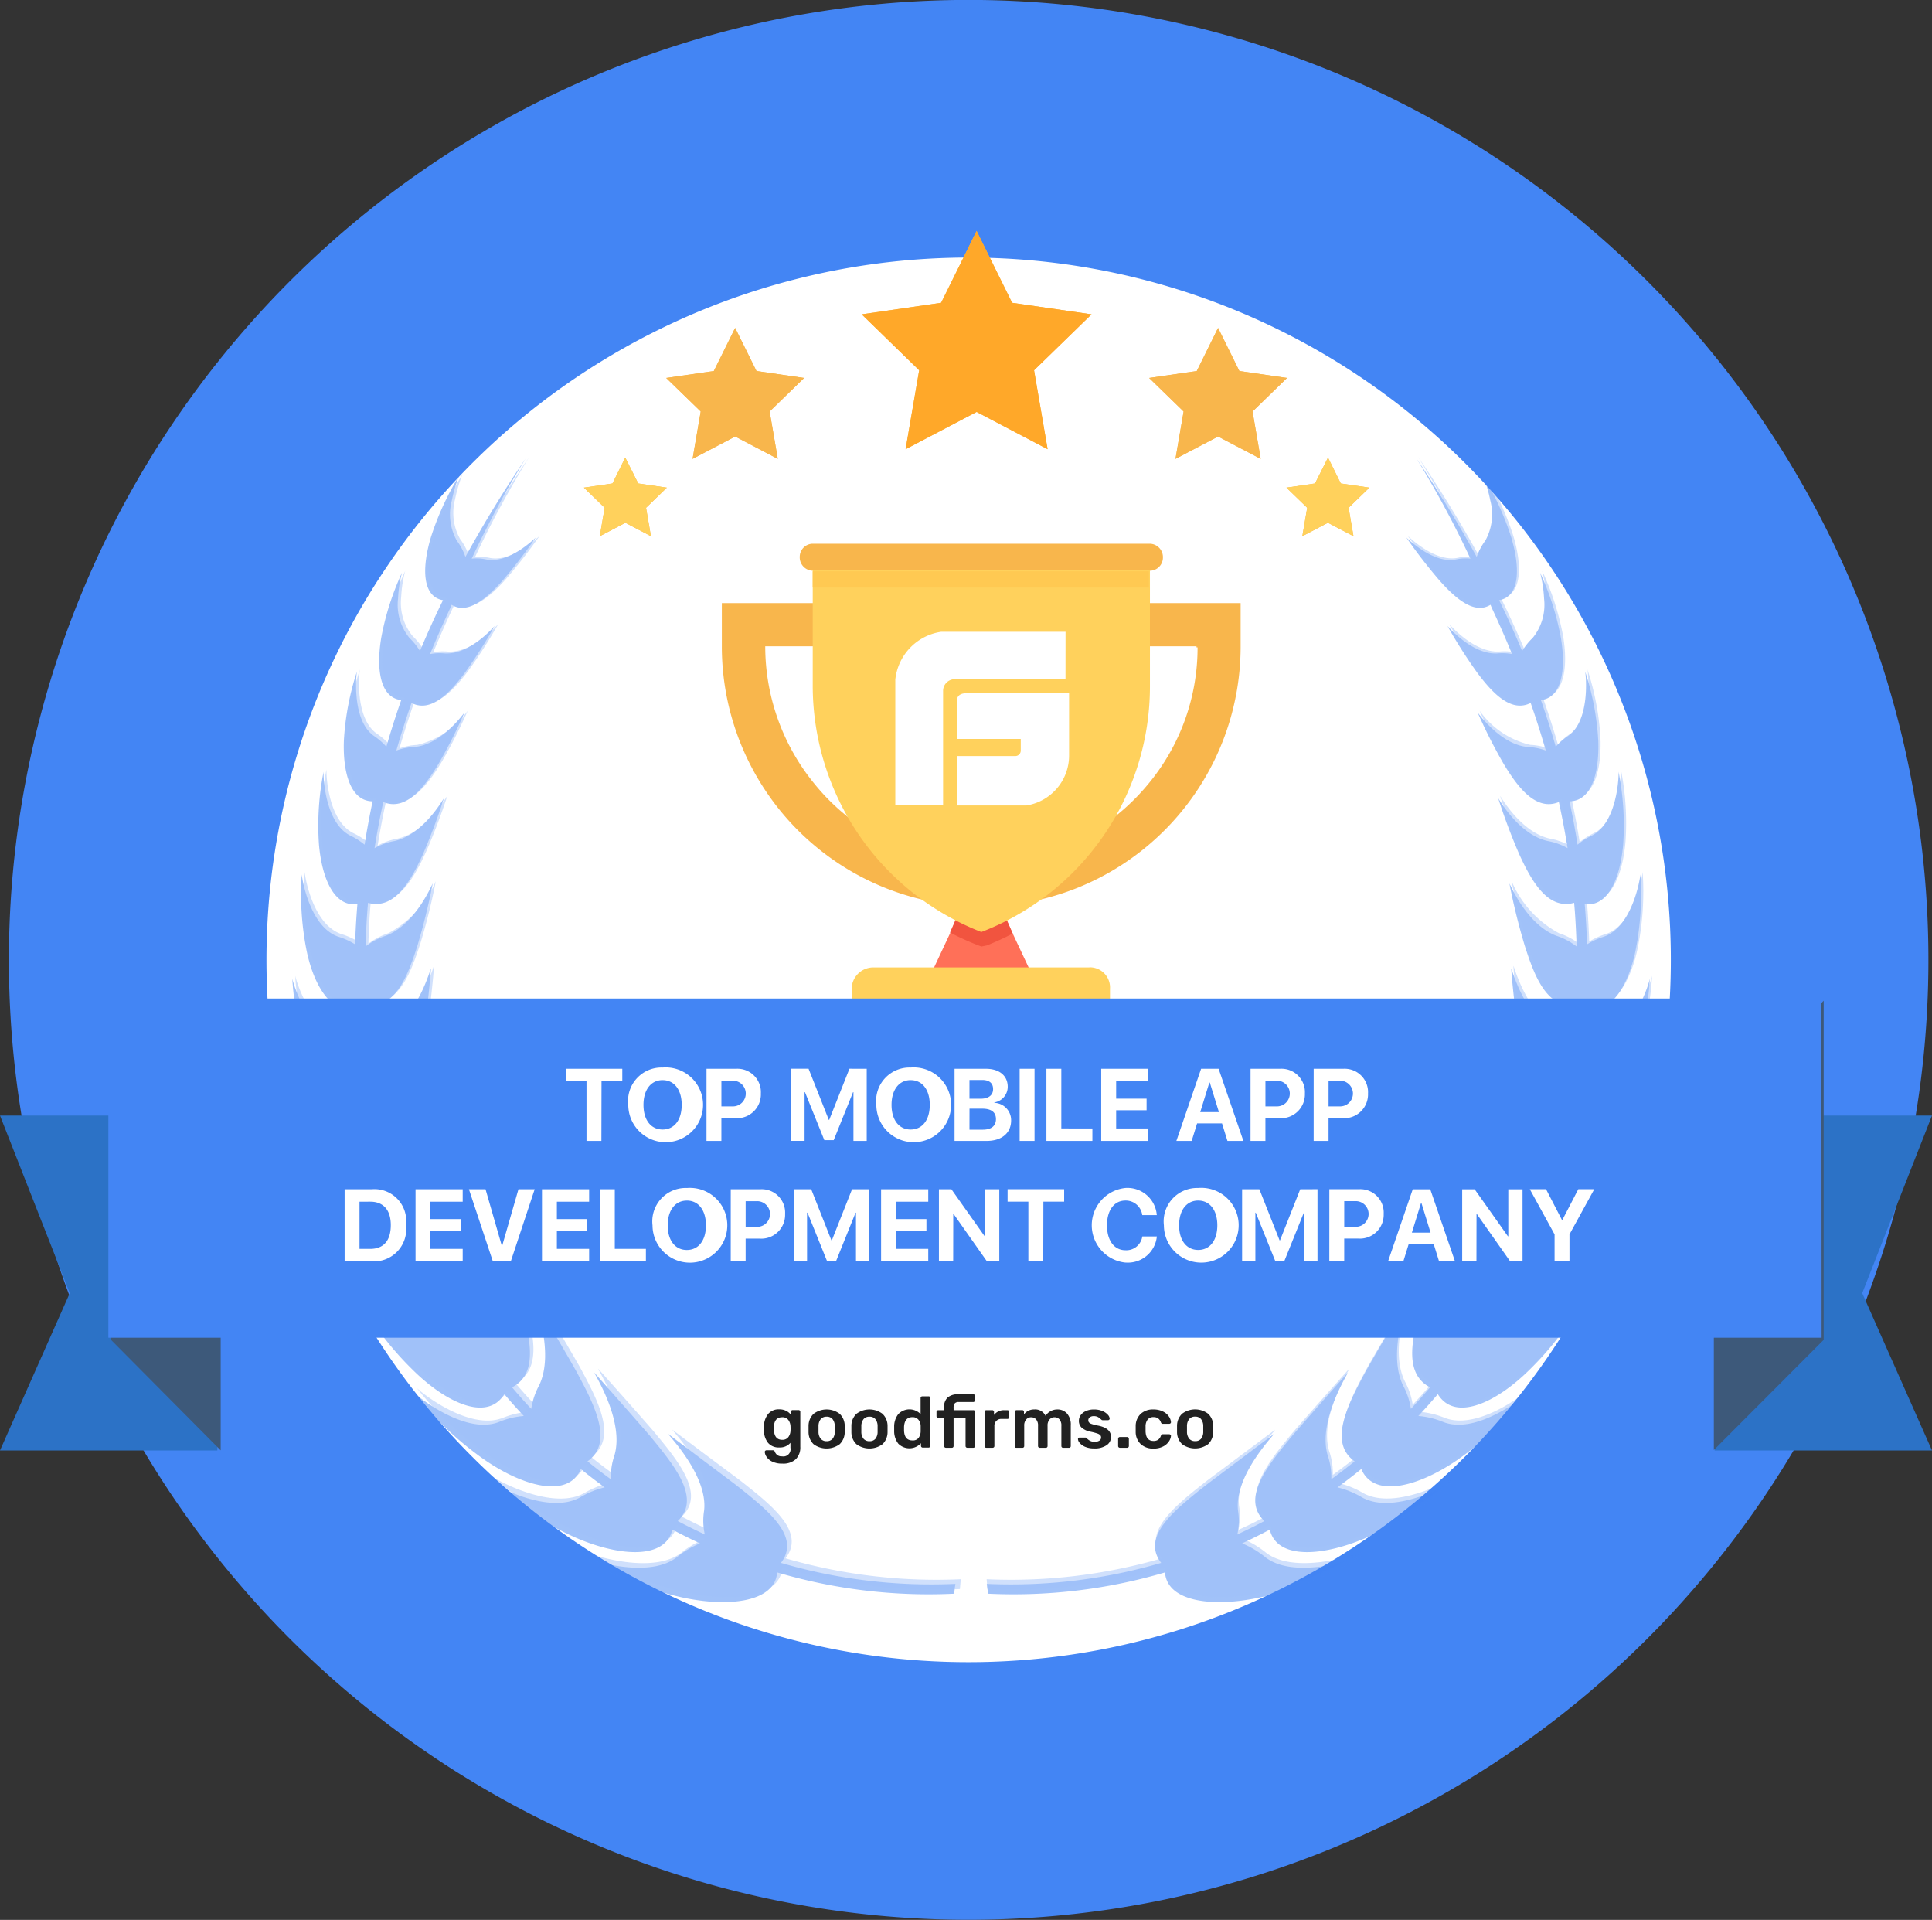 <svg xmlns="http://www.w3.org/2000/svg" width="93" height="92.399">
    <rect width="100%" height="100%" fill="#333333" stroke="none"/>
    <defs>
        <style>
            .cls-9{fill:#fff}.cls-11,.cls-12,.cls-5,.cls-7,.cls-9{fill-rule:evenodd}.cls-5{fill:#ffd15c}.cls-7{fill:#f8b64c}.cls-12{opacity:.5}.cls-11,.cls-12{fill:#4385f4}
        </style>
    </defs>
    <g id="app-development" transform="translate(0 6.2)">
        <path id="Path_123" data-name="Path 123" d="M65.975 89.022A39.011 39.011 0 1 0 27 50.011a38.993 38.993 0 0 0 38.975 39.011" transform="translate(-19.175 -10.306)" style="fill-rule:evenodd;stroke:#979797;fill:#fff"/>
        <path id="Path_124" data-name="Path 124" d="M69.99 93.058A37.029 37.029 0 1 0 33 56.029a37.01 37.01 0 0 0 36.99 37.029" transform="translate(-23.436 -15.987)" style="stroke-width:2px;stroke-dasharray:3;fill:none;stroke:#4385f4;fill-rule:evenodd"/>
        <g id="Group_43" data-name="Group 43" transform="translate(6.628)">
            <path id="Path_125" data-name="Path 125" d="M40.834 80.6a40 40 0 1 0-39.966-40 39.982 39.982 0 0 0 39.966 40z" transform="translate(-.868 -.604)" style="stroke-width:12.399px;fill:none;stroke:#4385f4;fill-rule:evenodd"/>
        </g>
        <path id="Path_126" data-name="Path 126" d="M161.067 141.073h-4.578l.78-1.663.676-1.558h1.665l.676 1.558z" transform="translate(-111.539 -100.684)" style="fill:#ff7058;fill-rule:evenodd"/>
        <path id="Path_127" data-name="Path 127" class="cls-5" d="M154.292 148.965h-10.406a1.043 1.043 0 0 0-1.04 1.035v3.377h12.435V150a.969.969 0 0 0-.989-1.039" transform="translate(-101.85 -108.606)"/>
        <path id="Path_128" data-name="Path 128" d="M162.2 139.283a13.3 13.3 0 0 1-1.248.572l-.26.052-.26-.1a13.232 13.232 0 0 1-1.249-.572l.676-1.558h1.613z" transform="translate(-113.452 -100.553)" style="fill:#f1543f;fill-rule:evenodd"/>
        <path id="Path_129" data-name="Path 129" class="cls-7" d="M144.2 83.15a10.266 10.266 0 0 1-2.393 6.6 10.477 10.477 0 0 1-8.012 3.792 10.311 10.311 0 0 1-8.012-3.792 10.451 10.451 0 0 1-2.394-6.6v-.05h20.759v.052h.052zm-22.9-2.13v2.13a12.521 12.521 0 0 0 7.752 11.532 12.455 12.455 0 0 0 9.469 0 12.521 12.521 0 0 0 7.752-11.532v-2.13zm20.6-2.857h-16.226a.632.632 0 0 0-.624.624.644.644 0 0 0 .624.675h16.233a.632.632 0 0 0 .625-.624.645.645 0 0 0-.625-.675" transform="translate(-86.553 -58.195)"/>
        <path id="Path_130" data-name="Path 130" class="cls-5" d="M152.616 82.644v5.61a12.66 12.66 0 0 1-8.116 11.792 12.729 12.729 0 0 1-8.116-11.846v-5.556z" transform="translate(-97.262 -61.39)"/>
        <path id="Path_131" data-name="Path 131" d="M136.383 83.424h16.181v-.779h-16.181z" transform="translate(-97.261 -61.348)" style="fill:#ffc952;fill-rule:evenodd"/>
        <path id="Path_132" data-name="Path 132" class="cls-9" d="M158.293 92.829h-5.985a2.6 2.6 0 0 0-2.21 2.3v6.051h2.3v-5.51a.564.564 0 0 1 .46-.551h5.433zm-4.765 2.961s-.466-.046-.466.366v1.829h3.075v.549a.263.263 0 0 1-.28.274h-2.8v2.378h3.355a2.433 2.433 0 0 0 2.051-2.378V95.79z" transform="translate(-107.001 -68.622)"/>
        <g id="Group_44" data-name="Group 44" transform="translate(14.066 15.815)" style="opacity:.5">
            <path id="Path_133" data-name="Path 133" class="cls-11" d="M51.956 100.827v-.011.011m-1.9 4.934a.047.047 0 0 1 0-.011v.011m-.759 4.573v-.029.029m-.76 4.923v-.017.017m.379 5.3v-.008.008M54.633 135a.19.19 0 0 1-.016-.021s0 .009.016.021m3.809 4.555-.023-.021s.007.009.023.021m4.19 3.794-.031-.02s.009.009.031.02" transform="translate(-48.534 -90.507)"/>
            <path id="Path_134" data-name="Path 134" class="cls-11" d="M80.461 119.606a25.742 25.742 0 0 1-8.4-1.01c.975-1.275-.637-2.542-2.181-3.763-1.617-1.216-3.236-2.432-3.237-2.436-.035.029 1.906 1.978 1.719 3.677a3.056 3.056 0 0 0 .032 1.152q-.663-.306-1.3-.643c1.135-1.1-.151-2.665-1.385-4.154-1.306-1.5-2.623-2.978-2.624-2.981-.038.02 1.448 2.291.963 3.964a3.287 3.287 0 0 0-.178 1.156q-.576-.417-1.122-.86c1.276-.908.345-2.7-.563-4.378-.971-1.708-1.973-3.365-1.974-3.368-.037.011.977 2.493.209 4.089a3.471 3.471 0 0 0-.38 1.132q-.476-.508-.922-1.036c1.366-.709.833-2.626.253-4.438-.644-1.843-1.336-3.575-1.329-3.6-.036 0 .517 2.593-.511 4.065a3.652 3.652 0 0 0-.566 1.065q-.369-.572-.711-1.157c1.455-.511 1.268-2.477 1.01-4.337-.314-1.9-.7-3.69-.7-3.711-.033 0 .082 2.606-1.173 3.912a3.81 3.81 0 0 0-.733.971q-.172-.4-.331-.8a27.41 27.41 0 0 1-.239-.621c1.464-.276 1.6-2.138 1.636-3.906a58.743 58.743 0 0 0-.114-3.528c-.028-.007-.295 2.422-1.67 3.473a3.683 3.683 0 0 0-.842.821q-.216-.838-.386-1.681c1.453-.04 1.845-1.756 2.13-3.4.245-1.667.38-3.259.364-3.276s-.591 2.2-2.03 2.994a3.506 3.506 0 0 0-.926.672q-.1-.954-.152-1.91c1.392.169 1.985-1.366 2.461-2.857a30.151 30.151 0 0 0 .738-2.993c-.019-.009-.813 1.971-2.265 2.512a3.27 3.27 0 0 0-.967.511q.023-.851.085-1.7l.033-.4c1.255.352 2.037-1.012 2.637-2.324a28.875 28.875 0 0 0 1.016-2.704c-.015-.008-.973 1.75-2.391 2.056a3.071 3.071 0 0 0-.946.339q.177-1.113.419-2.217c1.1.451 1.975-.7 2.663-1.846a25.348 25.348 0 0 0 1.244-2.455c-.014-.006-1.089 1.555-2.433 1.653a2.835 2.835 0 0 0-.845.169q.33-1.147.729-2.29c.935.48 1.836-.466 2.574-1.46a23.867 23.867 0 0 0 1.427-2.24c-.013 0-1.18 1.4-2.42 1.315a2.523 2.523 0 0 0-.687.032q.457-1.111.978-2.226c.019-.048.039-.1.059-.145.777.482 1.674-.293 2.447-1.161a24.966 24.966 0 0 0 1.6-2.07c-.015 0-1.27 1.273-2.38 1.049a2.1 2.1 0 0 0-.7-.039 47.6 47.6 0 0 1 2.591-4.812 59.279 59.279 0 0 0-2.893 4.726 2.958 2.958 0 0 0-.417-.786 2.593 2.593 0 0 1-.238-1.925 6.623 6.623 0 0 1 .361-1.212 13.681 13.681 0 0 0-1.366 2.973c-.44 1.469-.428 2.863.58 3.036q-.6 1.225-1.107 2.444a3.129 3.129 0 0 0-.5-.619 2.533 2.533 0 0 1-.556-1.9 6.121 6.121 0 0 1 .189-1.248 13.182 13.182 0 0 0-1 3.138c-.246 1.489-.062 2.877.963 2.992q-.391 1.118-.714 2.243a3.293 3.293 0 0 0-.572-.5c-1.1-.731-.884-2.955-.843-3.123a13.042 13.042 0 0 0-.63 3.309c-.06 1.534.308 2.932 1.379 2.944v.017q-.218 1.027-.383 2.067a3.4 3.4 0 0 0-.659-.422c-1.267-.6-1.334-2.917-1.314-3.091a13.233 13.233 0 0 0-.223 3.506c.139 1.6.716 3.02 1.85 2.869q-.08.966-.111 1.936a3.509 3.509 0 0 0-.768-.354c-1.378-.428-1.775-2.721-1.8-3.011a13.888 13.888 0 0 0 .236 3.68c.342 1.656 1.207 3.114 2.365 2.748q.049.89.144 1.779a3.567 3.567 0 0 0-.9-.281c-1.529-.253-2.263-2.683-2.3-2.917a14.386 14.386 0 0 0 .77 3.859c.606 1.724 1.749 3.166 2.931 2.534q.167.811.377 1.62a3.663 3.663 0 0 0-1.046-.188c-1.668-.045-2.808-2.6-2.843-2.755a14.888 14.888 0 0 0 1.391 3.977c.918 1.765 2.378 3.149 3.525 2.21q.268.713.573 1.416a3.865 3.865 0 0 0-1.171-.056c-1.775.2-3.393-2.4-3.411-2.5a15.314 15.314 0 0 0 2.1 3.994c1.269 1.744 3.062 2.995 4.1 1.771q.346.594.721 1.173a3.923 3.923 0 0 0-1.176.108c-1.77.454-3.842-2-3.807-2.02a14.961 14.961 0 0 0 2.759 3.688c1.563 1.554 3.576 2.537 4.413 1.174q.453.535.937 1.05a4.027 4.027 0 0 0-1.166.277c-1.614.672-3.943-1.207-4.155-1.431a15.987 15.987 0 0 0 3.389 3.233c1.886 1.313 4.067 1.918 4.678.474q.56.455 1.149.884a4.211 4.211 0 0 0-1.14.455c-1.512.908-4.185-.567-4.456-.768a16.228 16.228 0 0 0 4.007 2.646c2.15.986 4.486 1.2 4.847-.3q.653.347 1.329.661a4.443 4.443 0 0 0-1.072.632c-1.372 1.139-4.34.152-4.676-.011a16.567 16.567 0 0 0 4.563 1.906c2.366.589 4.788.365 4.9-1.128a25.757 25.757 0 0 0 8.517 1.025l.062-.482zm30.428-43.893v-.011.011m1.5 4.934v-.011.011m1.125 4.573v-.029.029m.375 4.923a.124.124 0 0 0 0-.017v.017m0 5.3v-.008.008M108.255 109.881l.015-.021s0 .009-.015.021m-3.756 4.555.023-.021s-.006.009-.023.021m-4.132 3.794.031-.02s-.009.01-.031.02" transform="translate(-48.534 -65.393)"/>
            <path id="Path_135" data-name="Path 135" class="cls-11" d="M82.275 119.606a25.742 25.742 0 0 0 8.4-1.01c-.975-1.275.637-2.542 2.181-3.763 1.617-1.216 3.236-2.432 3.237-2.436.035.029-1.906 1.978-1.719 3.677a3.056 3.056 0 0 1-.032 1.152q.663-.306 1.3-.643c-1.135-1.1.151-2.665 1.385-4.154 1.306-1.5 2.623-2.978 2.624-2.981.038.02-1.448 2.291-.963 3.964a3.287 3.287 0 0 1 .178 1.156q.575-.417 1.122-.86c-1.276-.908-.345-2.7.563-4.378.971-1.708 1.973-3.365 1.974-3.368.037.011-.977 2.493-.209 4.089a3.472 3.472 0 0 1 .38 1.132q.476-.508.922-1.036c-1.366-.709-.833-2.626-.253-4.438.644-1.843 1.336-3.575 1.329-3.6.036 0-.517 2.593.511 4.065a3.65 3.65 0 0 1 .566 1.065q.37-.572.711-1.157c-1.454-.511-1.268-2.477-1.01-4.337.314-1.9.7-3.69.7-3.711.033 0-.082 2.606 1.173 3.912a3.8 3.8 0 0 1 .733.971q.172-.4.331-.8c.082-.206.162-.413.239-.621-1.464-.276-1.6-2.138-1.636-3.906.006-1.8.105-3.511.114-3.528.028-.007.295 2.422 1.67 3.473a3.673 3.673 0 0 1 .842.821q.217-.838.387-1.681c-1.453-.04-1.845-1.756-2.13-3.4-.245-1.667-.38-3.259-.364-3.276s.591 2.2 2.03 2.994a3.506 3.506 0 0 1 .926.672q.1-.954.152-1.91c-1.392.169-1.985-1.366-2.461-2.857a30.027 30.027 0 0 1-.738-2.993c.019-.009.813 1.971 2.265 2.512a3.27 3.27 0 0 1 .967.511q-.024-.851-.085-1.7l-.033-.4c-1.255.352-2.037-1.012-2.637-2.324A28.874 28.874 0 0 1 106.9 81.8c.015-.008.973 1.75 2.391 2.056a3.071 3.071 0 0 1 .946.339q-.177-1.113-.419-2.217c-1.1.451-1.975-.7-2.663-1.846a25.348 25.348 0 0 1-1.244-2.455c.014-.006 1.089 1.555 2.433 1.653a2.835 2.835 0 0 1 .845.169q-.33-1.147-.729-2.29c-.935.48-1.836-.466-2.574-1.46a23.873 23.873 0 0 1-1.427-2.24c.013 0 1.18 1.4 2.419 1.315a2.523 2.523 0 0 1 .687.032q-.457-1.111-.978-2.226l-.059-.145c-.777.482-1.674-.293-2.447-1.161a24.967 24.967 0 0 1-1.6-2.07c.015 0 1.27 1.273 2.38 1.049a2.1 2.1 0 0 1 .7-.039 47.592 47.592 0 0 0-2.591-4.812 59.279 59.279 0 0 1 2.893 4.726 2.947 2.947 0 0 1 .417-.786 2.6 2.6 0 0 0 .238-1.925 6.622 6.622 0 0 0-.361-1.212 13.681 13.681 0 0 1 1.366 2.973c.439 1.469.428 2.863-.58 3.036q.6 1.225 1.107 2.444a3.116 3.116 0 0 1 .5-.619 2.533 2.533 0 0 0 .556-1.9 6.119 6.119 0 0 0-.189-1.248 13.181 13.181 0 0 1 1 3.138c.246 1.489.062 2.877-.963 2.992q.391 1.118.714 2.243a3.287 3.287 0 0 1 .571-.5c1.1-.731.884-2.955.844-3.123a13.042 13.042 0 0 1 .631 3.309c.06 1.534-.308 2.932-1.379 2.944v.017q.218 1.027.383 2.067a3.4 3.4 0 0 1 .659-.422c1.267-.6 1.334-2.917 1.314-3.091a13.233 13.233 0 0 1 .223 3.506c-.139 1.6-.716 3.02-1.85 2.869q.08.966.111 1.936a3.508 3.508 0 0 1 .768-.354c1.378-.428 1.775-2.721 1.8-3.011a13.887 13.887 0 0 1-.236 3.68c-.342 1.656-1.207 3.114-2.365 2.748q-.049.89-.144 1.779a3.567 3.567 0 0 1 .9-.281c1.529-.253 2.263-2.683 2.3-2.917a14.385 14.385 0 0 1-.77 3.859c-.606 1.724-1.749 3.166-2.931 2.534q-.167.811-.377 1.62a3.669 3.669 0 0 1 1.046-.188c1.668-.045 2.808-2.6 2.843-2.755a14.888 14.888 0 0 1-1.391 3.977c-.918 1.765-2.378 3.149-3.525 2.21q-.268.713-.573 1.416a3.865 3.865 0 0 1 1.171-.056c1.775.2 3.393-2.4 3.41-2.5a15.314 15.314 0 0 1-2.1 3.994c-1.269 1.744-3.061 2.995-4.1 1.771q-.346.594-.721 1.173a3.923 3.923 0 0 1 1.176.108c1.77.454 3.842-2 3.807-2.02a14.943 14.943 0 0 1-2.758 3.688c-1.563 1.554-3.576 2.537-4.413 1.174q-.454.535-.937 1.05a4.027 4.027 0 0 1 1.166.277c1.614.672 3.943-1.207 4.154-1.431a16 16 0 0 1-3.389 3.233c-1.886 1.313-4.067 1.918-4.677.474q-.56.455-1.149.884a4.211 4.211 0 0 1 1.14.455c1.512.908 4.185-.567 4.456-.768a16.228 16.228 0 0 1-4.007 2.646c-2.15.986-4.486 1.2-4.846-.3q-.653.347-1.329.661a4.443 4.443 0 0 1 1.072.632c1.372 1.139 4.34.152 4.676-.011a16.565 16.565 0 0 1-4.563 1.906c-2.365.589-4.788.365-4.9-1.128a25.756 25.756 0 0 1-8.516 1.025l-.062-.482zm-30.213-44v-.011.011m-1.593 4.81a.05.05 0 0 1 0-.011v.011m-1.04 4.931a.1.1 0 0 0 0-.03v.03m-.454 4.994v-.018.018m.187 5.054v-.008.008M54.754 110.183a.2.2 0 0 1-.015-.022s0 .009.015.022m3.59 4.265-.023-.022s.007.01.023.022m4.4 3.621-.031-.02s.009.01.031.02" transform="translate(-48.846 -65.393)"/>
            <path id="Path_136" data-name="Path 136" class="cls-12" d="M81.032 119.234a26.015 26.015 0 0 1-8.436-1.007c.979-1.271-.64-2.534-2.189-3.752a1177.291 1177.291 0 0 1-3.25-2.429c-.036.029 1.913 1.972 1.726 3.665a3.026 3.026 0 0 0 .032 1.148q-.666-.3-1.31-.641c1.14-1.093-.152-2.657-1.39-4.141-1.311-1.5-2.634-2.969-2.634-2.972-.038.02 1.454 2.284.967 3.952a3.256 3.256 0 0 0-.179 1.153q-.578-.416-1.127-.858c1.281-.9.346-2.69-.565-4.365-.975-1.7-1.981-3.355-1.982-3.358-.037.011.981 2.486.21 4.077a3.445 3.445 0 0 0-.381 1.128q-.477-.506-.926-1.033c1.371-.707.836-2.618.254-4.425-.646-1.838-1.341-3.564-1.334-3.59-.036 0 .519 2.585-.513 4.053a3.633 3.633 0 0 0-.568 1.062q-.371-.57-.714-1.154c1.46-.509 1.273-2.469 1.014-4.324-.315-1.9-.7-3.679-.7-3.7-.033 0 .082 2.6-1.178 3.9a3.8 3.8 0 0 0-.736.968q-.172-.4-.333-.794a29.248 29.248 0 0 1-.24-.619c1.47-.275 1.6-2.131 1.642-3.894-.006-1.8-.106-3.5-.114-3.517-.028-.007-.3 2.414-1.676 3.463a3.686 3.686 0 0 0-.846.818q-.217-.835-.388-1.676c1.458-.04 1.853-1.751 2.138-3.389.246-1.662.381-3.249.366-3.267s-.593 2.2-2.038 2.985a3.518 3.518 0 0 0-.93.67q-.1-.952-.153-1.9c1.4.168 1.993-1.362 2.471-2.848a29.885 29.885 0 0 0 .741-2.984 5.122 5.122 0 0 1-2.274 2.5 3.29 3.29 0 0 0-.971.509q.023-.848.086-1.691l.033-.4c1.26.351 2.045-1.009 2.648-2.317a28.658 28.658 0 0 0 1.028-2.7c-.015-.008-.976 1.744-2.4 2.05a3.1 3.1 0 0 0-.95.338q.177-1.11.421-2.21c1.108.45 1.983-.7 2.674-1.841a25.2 25.2 0 0 0 1.242-2.445 4.141 4.141 0 0 1-2.44 1.648 2.863 2.863 0 0 0-.849.168q.331-1.143.732-2.284c.939.478 1.843-.465 2.584-1.455a23.769 23.769 0 0 0 1.433-2.233c-.013 0-1.185 1.391-2.429 1.311a2.551 2.551 0 0 0-.689.031q.459-1.108.982-2.219c.019-.048.039-.1.059-.145.78.481 1.681-.292 2.456-1.158a24.9 24.9 0 0 0 1.608-2.063c-.015 0-1.275 1.27-2.39 1.046a2.117 2.117 0 0 0-.708-.039 47.34 47.34 0 0 1 2.6-4.8 58.837 58.837 0 0 0-2.9 4.711 2.942 2.942 0 0 0-.418-.784 2.569 2.569 0 0 1-.239-1.92 6.569 6.569 0 0 1 .362-1.208 13.6 13.6 0 0 0-1.371 2.964c-.442 1.464-.429 2.855.582 3.026q-.6 1.221-1.111 2.437a3.124 3.124 0 0 0-.5-.617 2.514 2.514 0 0 1-.558-1.892 6.065 6.065 0 0 1 .19-1.244 13.079 13.079 0 0 0-1.005 3.129c-.247 1.485-.062 2.868.967 2.983q-.392 1.115-.717 2.236a3.3 3.3 0 0 0-.574-.5c-1.107-.729-.888-2.946-.847-3.114a12.924 12.924 0 0 0-.628 3.3c-.06 1.53.309 2.923 1.385 2.935v.017q-.219 1.024-.385 2.06a3.411 3.411 0 0 0-.662-.421c-1.272-.6-1.339-2.908-1.319-3.082a13.1 13.1 0 0 0-.224 3.5c.139 1.6.719 3.011 1.858 2.861q-.08.963-.112 1.93a3.532 3.532 0 0 0-.772-.353c-1.384-.426-1.782-2.713-1.8-3a13.751 13.751 0 0 0 .237 3.669c.343 1.651 1.212 3.1 2.375 2.74q.049.887.144 1.774a3.6 3.6 0 0 0-.9-.28c-1.535-.252-2.272-2.675-2.313-2.908a14.253 14.253 0 0 0 .773 3.847c.609 1.719 1.756 3.157 2.942 2.526q.168.809.378 1.615a3.7 3.7 0 0 0-1.05-.187c-1.675-.045-2.819-2.591-2.854-2.747a14.772 14.772 0 0 0 1.4 3.965c.922 1.76 2.387 3.139 3.539 2.2q.269.711.575 1.412a3.907 3.907 0 0 0-1.176-.056c-1.782.2-3.406-2.392-3.424-2.49a15.227 15.227 0 0 0 2.111 3.982c1.274 1.739 3.074 2.986 4.118 1.766q.348.592.724 1.169a3.966 3.966 0 0 0-1.181.108c-1.777.452-3.858-1.993-3.822-2.014a14.919 14.919 0 0 0 2.77 3.677c1.569 1.55 3.59 2.529 4.431 1.17q.455.533.941 1.047a4.067 4.067 0 0 0-1.17.276c-1.62.67-3.959-1.2-4.171-1.426a16 16 0 0 0 3.4 3.223c1.893 1.309 4.083 1.912 4.7.472q.562.454 1.153.882a4.245 4.245 0 0 0-1.144.454c-1.518.906-4.2-.566-4.474-.766a16.3 16.3 0 0 0 4.023 2.638c2.159.983 4.5 1.2 4.866-.3q.655.346 1.334.659a4.468 4.468 0 0 0-1.076.63c-1.377 1.135-4.357.152-4.694-.011a16.692 16.692 0 0 0 4.581 1.9c2.375.587 4.807.364 4.923-1.124a26.03 26.03 0 0 0 8.55 1.021z" transform="translate(-48.85 -65.244)"/>
            <path id="Path_137" data-name="Path 137" class="cls-11" d="M239.937 100.444v-.011.011m1.613 4.81v-.011.011m1.053 4.931a.1.1 0 0 1 0-.03v.03m.46 4.994a.134.134 0 0 0 0-.018v.018m-.189 5.054v-.008.008m-5.661 14.788.016-.022s0 .009-.016.022m-3.634 4.265.023-.022s-.006.01-.023.022m-4.453 3.621.031-.02s-.009.01-.031.02" transform="translate(-177.58 -90.235)"/>
            <path id="Path_138" data-name="Path 138" class="cls-12" d="M166.616 119.234a26.017 26.017 0 0 0 8.436-1.007c-.979-1.271.64-2.534 2.189-3.752 1.624-1.212 3.249-2.425 3.25-2.429.035.029-1.913 1.972-1.726 3.665a3.027 3.027 0 0 1-.032 1.148q.666-.3 1.31-.641c-1.14-1.093.151-2.657 1.39-4.141 1.311-1.5 2.634-2.969 2.634-2.972.038.02-1.454 2.284-.967 3.952a3.257 3.257 0 0 1 .179 1.153q.577-.416 1.127-.858c-1.281-.9-.346-2.69.565-4.365.975-1.7 1.981-3.355 1.982-3.358.037.011-.981 2.486-.21 4.077a3.444 3.444 0 0 1 .381 1.128q.477-.506.926-1.033c-1.371-.707-.836-2.618-.254-4.425.646-1.838 1.341-3.564 1.334-3.59.036 0-.519 2.585.513 4.053a3.63 3.63 0 0 1 .568 1.062q.371-.57.714-1.154c-1.46-.509-1.273-2.469-1.014-4.324.315-1.9.7-3.679.7-3.7.033 0-.082 2.6 1.178 3.9a3.793 3.793 0 0 1 .736.968q.172-.4.333-.794c.083-.206.162-.412.24-.619-1.47-.275-1.6-2.131-1.642-3.894.006-1.8.106-3.5.114-3.517.028-.007.3 2.414 1.677 3.463a3.676 3.676 0 0 1 .845.818q.218-.835.388-1.676c-1.458-.04-1.853-1.751-2.138-3.389-.246-1.662-.381-3.249-.366-3.267s.593 2.2 2.038 2.985a3.518 3.518 0 0 1 .93.67q.1-.952.153-1.9c-1.4.168-1.993-1.362-2.471-2.848a29.775 29.775 0 0 1-.741-2.984 5.122 5.122 0 0 0 2.274 2.5 3.29 3.29 0 0 1 .971.509q-.024-.848-.086-1.691l-.033-.4c-1.26.351-2.045-1.009-2.648-2.317a28.653 28.653 0 0 1-1.028-2.7c.016-.008.976 1.744 2.4 2.05a3.1 3.1 0 0 1 .95.338q-.177-1.11-.421-2.21c-1.108.45-1.983-.7-2.674-1.841a25.2 25.2 0 0 1-1.249-2.448 4.141 4.141 0 0 0 2.443 1.648 2.863 2.863 0 0 1 .849.168q-.331-1.143-.732-2.284c-.939.478-1.843-.465-2.584-1.455a23.775 23.775 0 0 1-1.433-2.233c.013 0 1.185 1.391 2.429 1.311a2.551 2.551 0 0 1 .689.031q-.459-1.108-.982-2.219l-.059-.145c-.78.481-1.681-.292-2.456-1.158a24.908 24.908 0 0 1-1.608-2.063c.015 0 1.275 1.27 2.39 1.046a2.117 2.117 0 0 1 .708-.039 47.345 47.345 0 0 0-2.6-4.8 58.837 58.837 0 0 1 2.9 4.711 2.931 2.931 0 0 1 .418-.784 2.573 2.573 0 0 0 .239-1.92 6.568 6.568 0 0 0-.362-1.208A13.6 13.6 0 0 1 191.961 69c.441 1.464.429 2.855-.582 3.026q.6 1.221 1.111 2.437a3.11 3.11 0 0 1 .5-.617 2.514 2.514 0 0 0 .558-1.892 6.064 6.064 0 0 0-.19-1.244 13.078 13.078 0 0 1 1.005 3.129c.247 1.485.062 2.868-.967 2.983q.392 1.115.717 2.236a3.3 3.3 0 0 1 .573-.5c1.108-.729.888-2.946.847-3.114a12.923 12.923 0 0 1 .628 3.3c.06 1.53-.309 2.923-1.385 2.935v.017q.219 1.024.385 2.06a3.413 3.413 0 0 1 .662-.421c1.272-.6 1.339-2.908 1.319-3.082a13.1 13.1 0 0 1 .224 3.5c-.139 1.6-.719 3.011-1.858 2.861q.08.963.112 1.93a3.532 3.532 0 0 1 .771-.353c1.384-.426 1.782-2.713 1.8-3a13.75 13.75 0 0 1-.237 3.669c-.343 1.651-1.212 3.1-2.375 2.74q-.049.887-.144 1.774a3.6 3.6 0 0 1 .9-.28c1.535-.252 2.272-2.675 2.313-2.908a14.253 14.253 0 0 1-.773 3.847c-.609 1.719-1.756 3.157-2.942 2.526q-.168.809-.378 1.615a3.706 3.706 0 0 1 1.051-.187c1.675-.045 2.819-2.591 2.854-2.747a14.772 14.772 0 0 1-1.4 3.965c-.922 1.76-2.388 3.139-3.539 2.2q-.269.711-.575 1.412a3.907 3.907 0 0 1 1.176-.056c1.782.2 3.406-2.392 3.424-2.49a15.228 15.228 0 0 1-2.111 3.982c-1.274 1.739-3.074 2.986-4.118 1.766q-.348.592-.724 1.169a3.966 3.966 0 0 1 1.181.108c1.777.452 3.858-1.993 3.822-2.014a14.9 14.9 0 0 1-2.769 3.677c-1.569 1.55-3.59 2.529-4.431 1.17q-.455.533-.94 1.047a4.067 4.067 0 0 1 1.17.276c1.62.67 3.959-1.2 4.171-1.426a16.008 16.008 0 0 1-3.4 3.223c-1.893 1.309-4.083 1.912-4.7.472q-.562.454-1.153.882a4.246 4.246 0 0 1 1.144.454c1.518.906 4.2-.566 4.474-.766a16.3 16.3 0 0 1-4.023 2.638c-2.159.983-4.5 1.2-4.866-.3q-.655.346-1.334.659a4.468 4.468 0 0 1 1.076.63c1.377 1.135 4.357.152 4.694-.011a16.692 16.692 0 0 1-4.582 1.9c-2.375.587-4.807.364-4.923-1.124a26.03 26.03 0 0 1-8.55 1.021z" transform="translate(-133.187 -65.244)"/>
        </g>
        <path id="Path_139" data-name="Path 139" d="M128.691 223.63a.682.682 0 0 1-.271-.235.459.459 0 0 1-.08-.226.075.075 0 0 1 .024-.057.084.084 0 0 1 .059-.023h.31a.092.092 0 0 1 .054.016.109.109 0 0 1 .037.057.407.407 0 0 0 .115.155.362.362 0 0 0 .236.064.347.347 0 0 0 .4-.414v-.237a.658.658 0 0 1-.532.223.668.668 0 0 1-.544-.219.964.964 0 0 1-.2-.6v-.188a.978.978 0 0 1 .2-.6.659.659 0 0 1 .543-.226.714.714 0 0 1 .323.07.65.65 0 0 1 .23.188v-.136a.082.082 0 0 1 .026-.063.086.086 0 0 1 .061-.024h.285a.08.08 0 0 1 .059.024.085.085 0 0 1 .024.063v1.676a.8.8 0 0 1-.216.6.893.893 0 0 1-.65.212 1.058 1.058 0 0 1-.493-.1zm.779-1.17a.535.535 0 0 0 .108-.306 1.782 1.782 0 0 0 0-.223.536.536 0 0 0-.108-.306.347.347 0 0 0-.292-.125q-.376 0-.4.459v.083q0 .543.4.543a.347.347 0 0 0 .292-.125zm1.217.334a.808.808 0 0 1-.24-.577v-.306a.8.8 0 0 1 .243-.576 1.042 1.042 0 0 1 1.255 0 .8.8 0 0 1 .243.576v.306a.808.808 0 0 1-.24.577 1.059 1.059 0 0 1-1.262 0zm.916-.257a.529.529 0 0 0 .106-.337v-.272a.53.53 0 0 0-.108-.339.353.353 0 0 0-.282-.116.357.357 0 0 0-.285.116.531.531 0 0 0-.108.339v.272a.523.523 0 0 0 .108.337.36.36 0 0 0 .285.115.354.354 0 0 0 .281-.115zm1.146.257a.808.808 0 0 1-.24-.577v-.306a.8.8 0 0 1 .243-.576 1.042 1.042 0 0 1 1.255 0 .8.8 0 0 1 .243.576v.306a.808.808 0 0 1-.24.577 1.059 1.059 0 0 1-1.262 0zm.916-.257a.529.529 0 0 0 .106-.337v-.272a.531.531 0 0 0-.108-.339.353.353 0 0 0-.282-.116.357.357 0 0 0-.285.116.531.531 0 0 0-.108.339v.272a.523.523 0 0 0 .108.337.359.359 0 0 0 .285.115.354.354 0 0 0 .284-.115zm1.108.242a.978.978 0 0 1-.205-.6v-.23a.961.961 0 0 1 .2-.6.744.744 0 0 1 1.073 0v-.772a.079.079 0 0 1 .024-.061.084.084 0 0 1 .059-.023h.3a.078.078 0 0 1 .083.083v2.3a.084.084 0 0 1-.023.059.079.079 0 0 1-.061.024h-.282a.083.083 0 0 1-.083-.083v-.129a.751.751 0 0 1-1.092.023zm.965-.278a.562.562 0 0 0 .106-.315v-.268a.48.48 0 0 0-.108-.3.358.358 0 0 0-.292-.122q-.372 0-.4.459v.2q.024.459.4.459a.344.344 0 0 0 .294-.114zm1.257.443a.08.08 0 0 1-.024-.059v-1.353h-.282a.083.083 0 0 1-.083-.083v-.205a.083.083 0 0 1 .083-.083h.282v-.139a.605.605 0 0 1 .17-.471.744.744 0 0 1 .515-.155h.72a.078.078 0 0 1 .083.083v.205a.083.083 0 0 1-.083.083h-.7a.238.238 0 0 0-.191.066.314.314 0 0 0-.056.205v.122h.949a.078.078 0 0 1 .083.083v1.642a.084.084 0 0 1-.023.059.079.079 0 0 1-.061.024h-.289a.083.083 0 0 1-.083-.083v-1.353h-.577v1.353a.084.084 0 0 1-.023.059.079.079 0 0 1-.061.024h-.289a.081.081 0 0 1-.055-.024zm1.948 0a.08.08 0 0 1-.024-.059v-1.638a.085.085 0 0 1 .024-.063.08.08 0 0 1 .059-.024h.285a.083.083 0 0 1 .087.087v.143a.59.59 0 0 1 .5-.229h.146a.078.078 0 0 1 .083.083v.254a.084.084 0 0 1-.023.059.079.079 0 0 1-.061.024h-.275a.325.325 0 0 0-.351.351v.953a.083.083 0 0 1-.084.083H139a.08.08 0 0 1-.057-.024zm1.457 0a.08.08 0 0 1-.024-.059v-1.642a.079.079 0 0 1 .024-.061.084.084 0 0 1 .059-.023h.275a.078.078 0 0 1 .083.083v.118a.611.611 0 0 1 .5-.236.55.55 0 0 1 .539.31.621.621 0 0 1 .236-.224.668.668 0 0 1 .33-.085.607.607 0 0 1 .466.195.8.8 0 0 1 .181.567v1a.084.084 0 0 1-.023.059.079.079 0 0 1-.061.024h-.285a.083.083 0 0 1-.083-.083v-.97a.451.451 0 0 0-.092-.316.317.317 0 0 0-.242-.1.31.31 0 0 0-.231.1.441.441 0 0 0-.1.315v.97a.084.084 0 0 1-.023.059.079.079 0 0 1-.061.024h-.292a.083.083 0 0 1-.083-.083v-.97a.446.446 0 0 0-.094-.315.316.316 0 0 0-.24-.1.31.31 0 0 0-.231.1.441.441 0 0 0-.1.315v.97a.084.084 0 0 1-.023.059.079.079 0 0 1-.061.024h-.3a.081.081 0 0 1-.059-.024zm3.363-.021a.7.7 0 0 1-.263-.186.314.314 0 0 1-.085-.183.072.072 0 0 1 .023-.056.077.077 0 0 1 .054-.021h.285a.06.06 0 0 1 .049.028l.078.066a.463.463 0 0 0 .139.082.484.484 0 0 0 .172.03.424.424 0 0 0 .226-.054.172.172 0 0 0 .087-.155.16.16 0 0 0-.04-.113.36.36 0 0 0-.143-.08 2.77 2.77 0 0 0-.308-.082.928.928 0 0 1-.436-.191.44.44 0 0 1-.141-.341.461.461 0 0 1 .083-.263.6.6 0 0 1 .249-.2.915.915 0 0 1 .395-.078 1.008 1.008 0 0 1 .407.075.706.706 0 0 1 .259.179.3.3 0 0 1 .089.184.077.077 0 0 1-.077.077h-.265a.07.07 0 0 1-.059-.028q-.024-.017-.078-.064a.444.444 0 0 0-.12-.075.412.412 0 0 0-.16-.028.311.311 0 0 0-.2.056.178.178 0 0 0-.07.146.163.163 0 0 0 .033.1.306.306 0 0 0 .134.078 2.107 2.107 0 0 0 .3.075q.626.122.626.546a.471.471 0 0 1-.214.4 1.011 1.011 0 0 1-.6.153 1.075 1.075 0 0 1-.429-.077zm1.61.021a.08.08 0 0 1-.024-.059v-.351a.083.083 0 0 1 .083-.083h.351a.083.083 0 0 1 .083.083v.351a.084.084 0 0 1-.023.059.079.079 0 0 1-.061.024h-.351a.08.08 0 0 1-.058-.024zm1.063-.153a.807.807 0 0 1-.242-.588v-.278a.807.807 0 0 1 .242-.588.86.86 0 0 1 .61-.212 1.008 1.008 0 0 1 .464.1.718.718 0 0 1 .282.238.551.551 0 0 1 .1.27.068.068 0 0 1-.023.059.086.086 0 0 1-.061.024h-.31a.082.082 0 0 1-.056-.016.164.164 0 0 1-.035-.057.405.405 0 0 0-.137-.191.373.373 0 0 0-.217-.059.351.351 0 0 0-.277.111.526.526 0 0 0-.106.341v.244q.021.452.383.452a.379.379 0 0 0 .219-.057.4.4 0 0 0 .136-.193.138.138 0 0 1 .033-.056.083.083 0 0 1 .057-.017h.31a.086.086 0 0 1 .061.024.068.068 0 0 1 .023.059.552.552 0 0 1-.1.263.731.731 0 0 1-.278.242.984.984 0 0 1-.469.1.86.86 0 0 1-.609-.215zm1.988 0a.808.808 0 0 1-.24-.577v-.306a.8.8 0 0 1 .243-.576 1.042 1.042 0 0 1 1.255 0 .8.8 0 0 1 .243.576v.306a.808.808 0 0 1-.24.577 1.059 1.059 0 0 1-1.262 0zm.916-.257a.53.53 0 0 0 .106-.337v-.272a.531.531 0 0 0-.108-.339.353.353 0 0 0-.282-.116.357.357 0 0 0-.285.116.531.531 0 0 0-.108.339v.272a.523.523 0 0 0 .108.337.36.36 0 0 0 .285.115.354.354 0 0 0 .284-.112z" transform="translate(-91.526 -159.491)" style="fill:#212121;fill-rule:evenodd"/>
        <g id="Group_45" data-name="Group 45" transform="translate(28.107 4.915)">
            <path id="Path_140" data-name="Path 140" class="cls-7" d="m134.194 36.472.615 1.245 1.376.2-1 .969.235 1.368-1.231-.646-1.231.646.235-1.368-1-.969 1.376-.2zm-33.828 0-.615 1.245-1.376.2 1 .969-.235 1.368 1.231-.646 1.231.646-.235-1.368 1-.969-1.376-.2zM128.9 30.23l1.026 2.075 2.293.333-1.659 1.615.392 2.28-2.052-1.076-2.051 1.076.392-2.28-1.659-1.615 2.293-.333zm-23.246 0-1.026 2.075-2.293.333L104 34.253l-.392 2.28 2.051-1.076 2.051 1.076-.392-2.28 1.659-1.615-2.293-.333zm11.623-4.667 1.709 3.458 3.822.555-2.766 2.692.653 3.8-3.418-1.795-3.418 1.795.653-3.8-2.766-2.692 3.822-.555z" transform="translate(-98.375 -25.563)"/>
            <path id="Path_141" data-name="Path 141" d="m150.052 25.563 1.709 3.458 3.822.555-2.766 2.692.653 3.8-3.418-1.795-3.418 1.795.653-3.8-2.766-2.692 3.822-.555z" transform="translate(-131.147 -25.563)" style="fill:#ffa829;fill-rule:evenodd"/>
            <path id="Path_142" data-name="Path 142" class="cls-7" d="m195.58 41.666 1.026 2.075 2.293.333-1.659 1.615.392 2.28-2.051-1.076-2.051 1.076.392-2.28-1.659-1.615 2.293-.333z" transform="translate(-165.052 -37)"/>
            <path id="Path_143" data-name="Path 143" class="cls-5" d="m217.09 63.2.615 1.245 1.376.2-1 .969.235 1.368-1.231-.646-1.231.646.235-1.368-1-.969 1.376-.2z" transform="translate(-181.271 -52.294)"/>
            <path id="Path_144" data-name="Path 144" class="cls-7" d="m115.368 41.666-1.026 2.075-2.293.333 1.659 1.615-.392 2.28 2.051-1.076 2.051 1.076-.392-2.28 1.659-1.615-2.293-.333z" transform="translate(-108.086 -37)"/>
            <path id="Path_145" data-name="Path 145" class="cls-5" d="m100.365 63.2-.615 1.245-1.376.2 1 .969-.235 1.368 1.231-.646 1.231.646-.235-1.368 1-.969-1.376-.2z" transform="translate(-98.375 -52.294)"/>
        </g>
        <g id="Group_46" data-name="Group 46" transform="translate(0 41.856)">
            <path id="Path_146" data-name="Path 146" d="M0 173.953h10.463v16.117H0l3.358-7.57zm93 0H82.537v16.117H93l-3.358-7.57z" transform="translate(0 -168.32)" style="fill:#2c72c6;fill-rule:evenodd"/>
            <path id="Path_147" data-name="Path 147" d="m18.367 154.867 5.3 5.741v15.9l-5.3-5.338zm82.463 0-5.287 5.506v16.117l5.287-5.3z" transform="translate(-13.044 -154.762)" style="fill:#3d597a;fill-rule:evenodd"/>
            <path id="Path_148" data-name="Path 148" class="cls-11" d="M18 170.84h82.469l-.009-16.325H18z" transform="translate(-12.783 -154.515)"/>
        </g>
        <path id="Path_149" data-name="Path 149" class="cls-9" d="M69.6 169.346h-.717v-2.872h-1v-.6h2.723v.6h-1zm2.947-3.532a1.8 1.8 0 1 1-1.653 1.8 1.608 1.608 0 0 1 1.655-1.8zm0 .606c-.56 0-.921.462-.921 1.191s.359 1.186.921 1.186.919-.459.919-1.186-.357-1.19-.917-1.19zm2.113-.546h1.429a1.126 1.126 0 0 1 1.187 1.188 1.146 1.146 0 0 1-1.223 1.188h-.677v1.095h-.717zm.717.575v1.234h.52a.618.618 0 1 0 0-1.234zm6.995-.575v3.471h-.639V167h-.019l-.931 2.309h-.451L79.4 167h-.019v2.343h-.639v-3.471h.831l.974 2.461h.019l.974-2.461zm2.116-.06a1.8 1.8 0 1 1-1.653 1.8 1.608 1.608 0 0 1 1.655-1.8zm0 .606c-.56 0-.921.462-.921 1.191s.359 1.186.921 1.186.919-.459.919-1.186-.357-1.19-.917-1.19zm3.652 2.925H86.6v-3.471h1.512c.643 0 1.047.334 1.047.866a.763.763 0 0 1-.643.753v.019a.837.837 0 0 1 .807.84c.003.612-.45.994-1.181.994zm-.822-2.93v.9h.537c.382 0 .6-.171.6-.464s-.192-.438-.527-.438zm0 2.389h.639c.413 0 .636-.178.636-.51s-.23-.5-.653-.5h-.62zm3.132.541h-.717v-3.471h.717zm2.785-.6v.6h-2.213v-3.471h.717v2.87zm2.695 0v.6h-2.27v-3.471h2.27v.6h-1.551v.837h1.465v.558h-1.465v.876zm3.806.6-.261-.842h-1.2l-.261.842h-.736l1.19-3.471h.843l1.192 3.471zm-.871-2.807-.439 1.422h.9l-.439-1.422zm1.983-.664h1.429a1.126 1.126 0 0 1 1.187 1.188 1.146 1.146 0 0 1-1.223 1.188h-.677v1.095h-.717zm.717.575v1.234h.52a.618.618 0 1 0 0-1.234zm2.322-.575h1.429a1.126 1.126 0 0 1 1.187 1.188 1.146 1.146 0 0 1-1.223 1.188h-.677v1.095h-.717zm.717.575v1.234h.52a.618.618 0 1 0 0-1.234zm-47.364 5.222h1.32a1.53 1.53 0 0 1 1.634 1.722 1.551 1.551 0 0 1-1.634 1.749h-1.32zm.717.6v2.271h.518c.641 0 .988-.395.988-1.145 0-.727-.356-1.126-.988-1.126zm4.967 2.271v.6h-2.27v-3.471h2.27v.6h-1.553v.837h1.465v.558h-1.465v.876zm2.315.6h-.864l-1.152-3.471h.8l.784 2.723h.017l.784-2.723h.781zm3.771-.6v.6h-2.27v-3.471h2.27v.6h-1.553v.837h1.465v.558h-1.465v.876zm2.733 0v.6h-2.215v-3.471h.717v2.87zm1.971-2.93a1.8 1.8 0 1 1-1.653 1.8 1.608 1.608 0 0 1 1.653-1.801zm0 .606c-.56 0-.921.462-.921 1.191s.359 1.186.921 1.186.919-.459.919-1.186-.359-1.192-.919-1.192zm2.113-.546h1.429a1.126 1.126 0 0 1 1.187 1.188 1.146 1.146 0 0 1-1.223 1.188h-.677v1.095h-.717zm.717.575v1.234h.52a.618.618 0 1 0 0-1.234zm5.95-.575v3.471h-.639V172.8h-.019l-.931 2.309h-.451l-.931-2.309H79.5v2.343h-.639v-3.471h.839l.973 2.461h.019l.974-2.461zm2.84 2.87v.6h-2.27v-3.471h2.27v.6h-1.553v.837h1.465v.558h-1.465v.876zm1.2.6h-.686v-3.471h.6l1.6 2.261h.019v-2.261h.686v3.471h-.594l-1.6-2.273h-.021zm4.336 0h-.717v-2.872h-1v-.6h2.723v.6h-1zm3.96.06a1.805 1.805 0 0 1 0-3.592 1.418 1.418 0 0 1 1.505 1.306h-.7a.8.8 0 0 0-.807-.7c-.541 0-.89.459-.89 1.191s.344 1.2.893 1.2a.776.776 0 0 0 .807-.664h.7a1.4 1.4 0 0 1-1.504 1.257zm3.5-3.592a1.8 1.8 0 1 1-1.653 1.8 1.608 1.608 0 0 1 1.652-1.799zm0 .606c-.56 0-.921.462-.921 1.191s.359 1.186.921 1.186.919-.459.919-1.186-.36-1.19-.92-1.19zm5.741-.546v3.471h-.639V172.8h-.019l-.931 2.309h-.451l-.931-2.309h-.019v2.343h-.639v-3.471h.831l.974 2.461h.019l.974-2.461zm.57 0h1.429a1.126 1.126 0 0 1 1.187 1.188 1.146 1.146 0 0 1-1.223 1.188h-.677v1.095h-.717zm.717.575v1.234h.52a.618.618 0 1 0 0-1.234zm4.566 2.9-.261-.842h-1.2l-.261.842h-.736l1.19-3.471h.843l1.192 3.471zm-.871-2.807-.439 1.422h.9l-.439-1.422zm2.669 2.807h-.686v-3.471h.6l1.6 2.261h.019v-2.261h.686v3.471h-.594l-1.6-2.273h-.021zm4.478 0h-.717v-1.3l-1.192-2.175h.781l.767 1.482h.017l.769-1.482h.769l-1.194 2.175z" transform="translate(-40.651 -120.636)"/>
    </g>
</svg>
